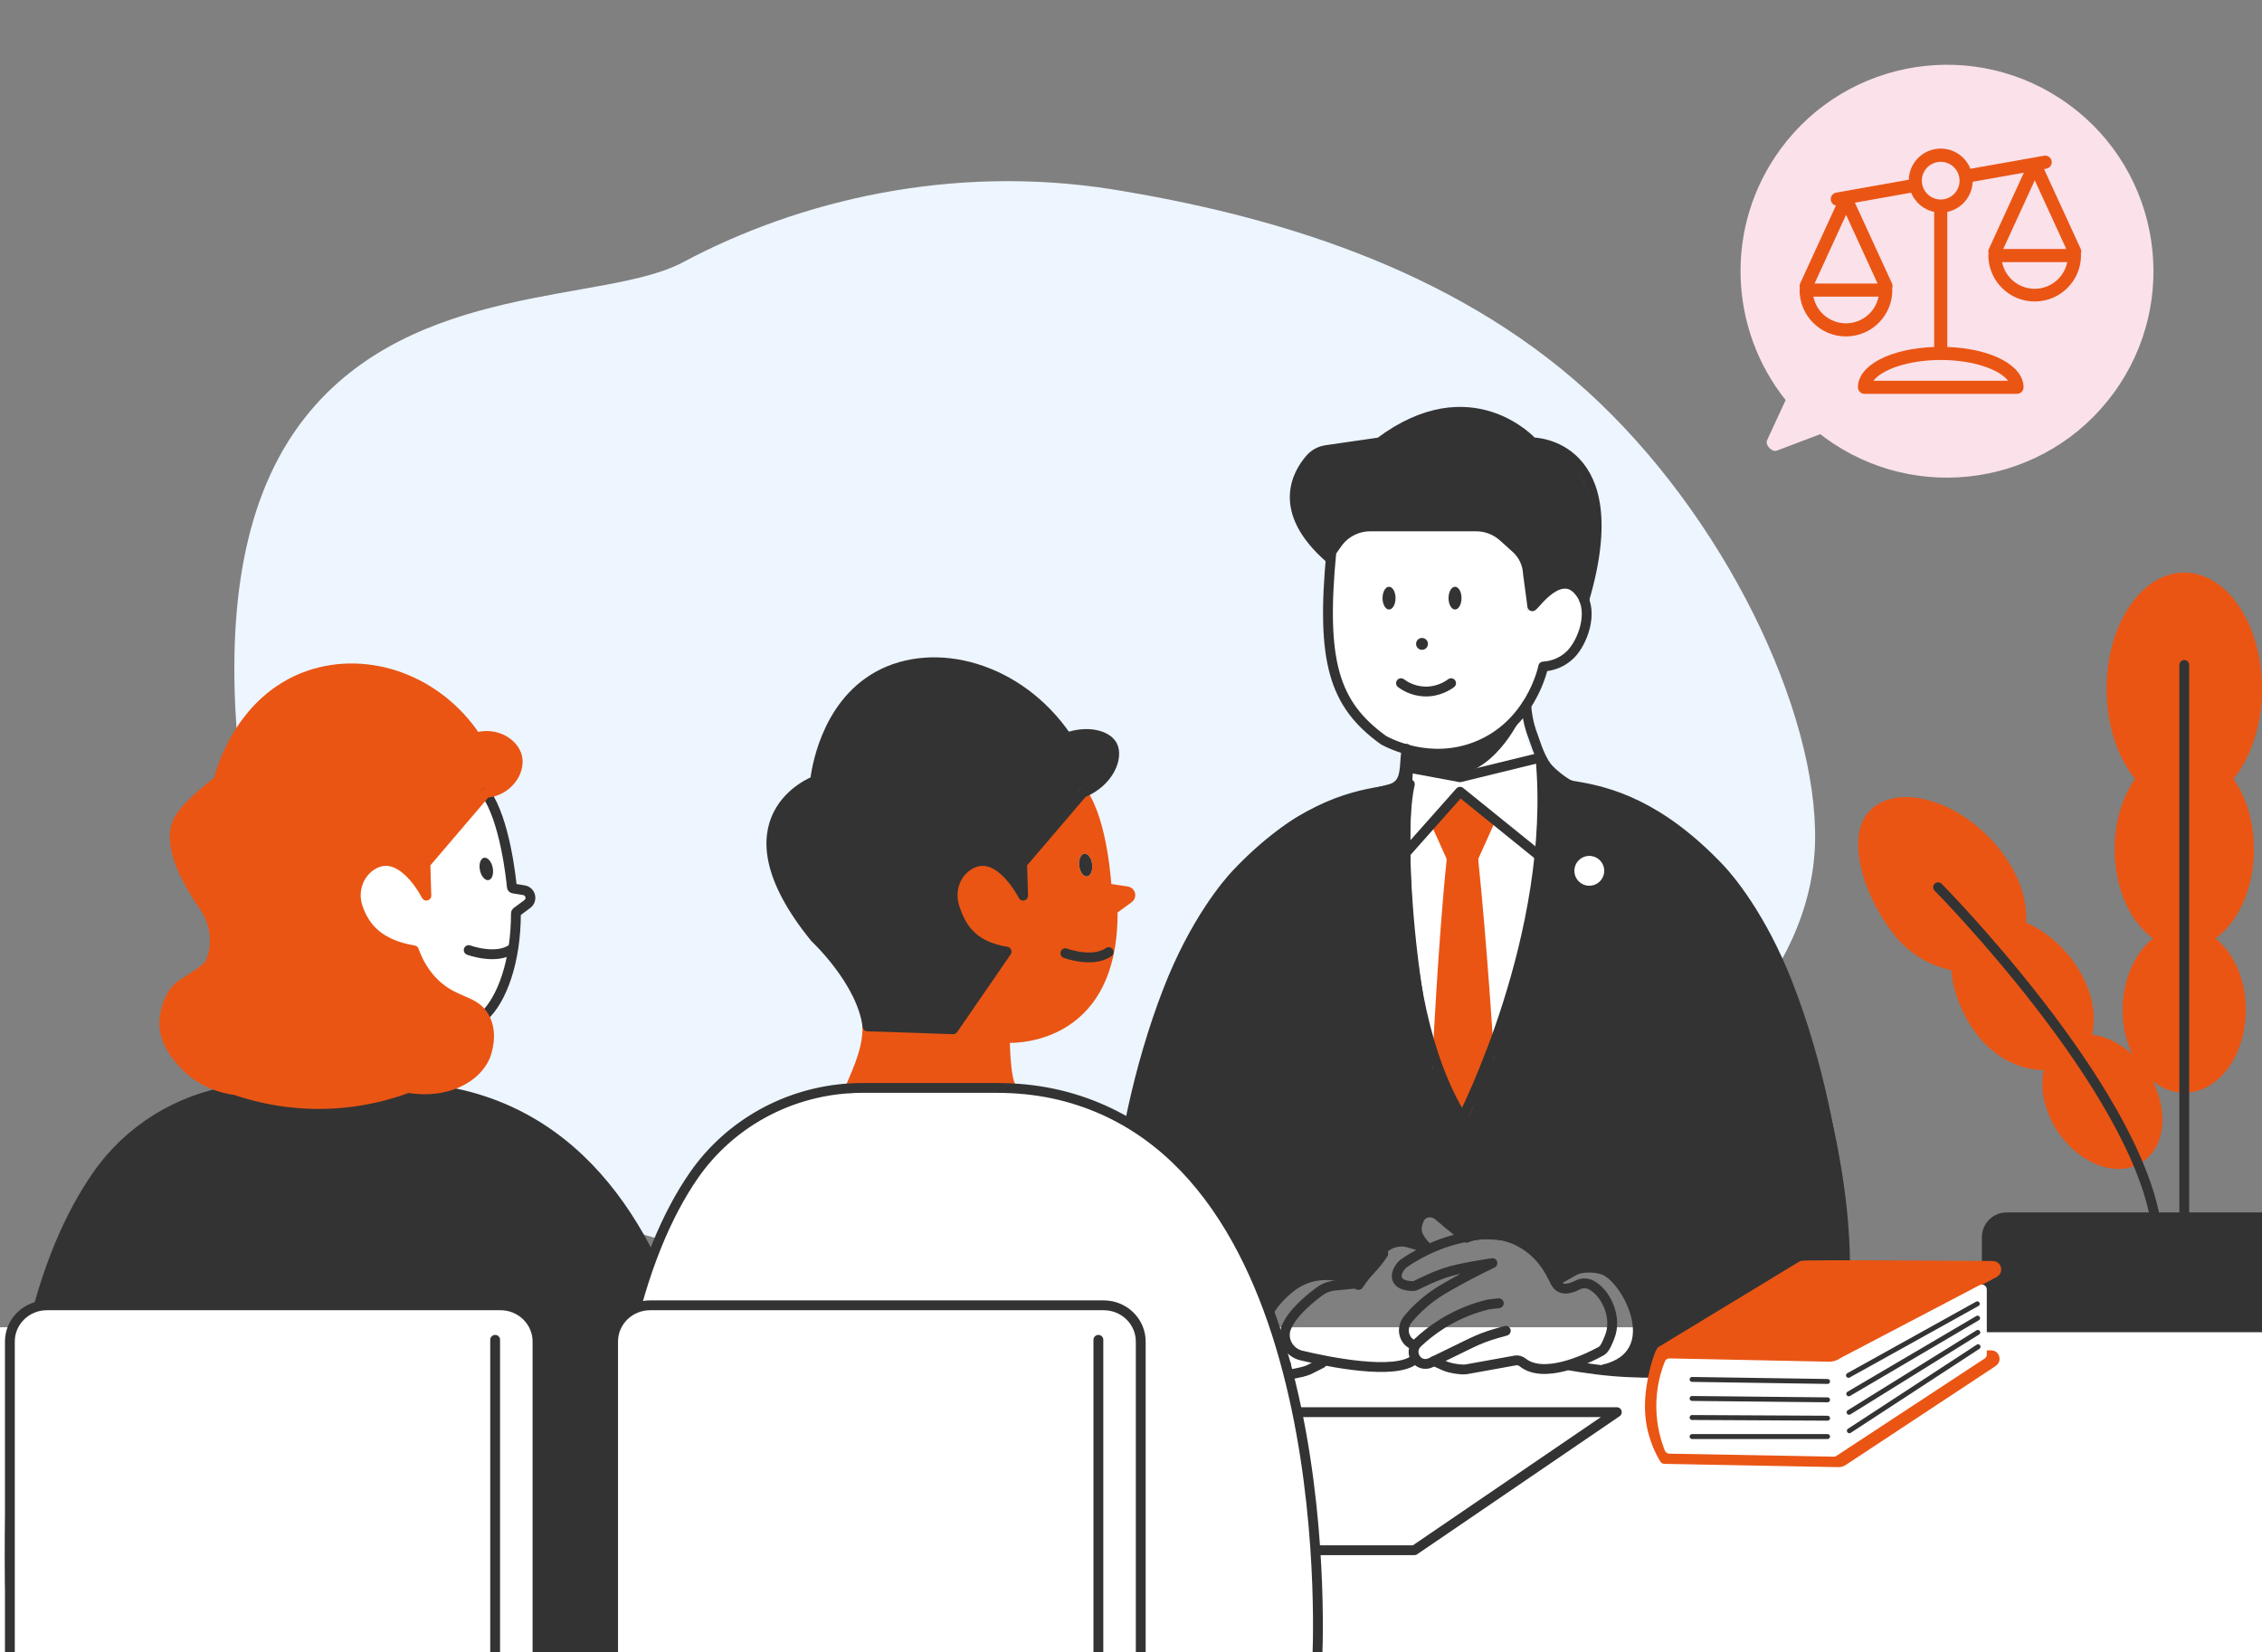 <?xml version="1.0" encoding="UTF-8"?><svg id="_レイヤー_2" xmlns="http://www.w3.org/2000/svg" xmlns:xlink="http://www.w3.org/1999/xlink" viewBox="0 0 690 504"><rect x="0" y="0" width="690" height="504" fill="#808080" stroke="none"/><defs><style>.cls-1{stroke-width:1.5px;}.cls-1,.cls-2,.cls-3,.cls-4,.cls-5,.cls-6,.cls-7{stroke-linejoin:round;}.cls-1,.cls-2,.cls-3,.cls-4,.cls-5,.cls-7{stroke-linecap:round;}.cls-1,.cls-2,.cls-3,.cls-5,.cls-6{stroke:#333;}.cls-1,.cls-2,.cls-4,.cls-8,.cls-6,.cls-9,.cls-7{fill:none;}.cls-2,.cls-3,.cls-4,.cls-5,.cls-6,.cls-7{stroke-width:3px;}.cls-10{fill:#edf5ff;}.cls-11,.cls-5{fill:#fff;}.cls-12{fill:#ea5514;}.cls-3,.cls-13{fill:#333;}.cls-4{stroke:#ea5514;}.cls-14{fill:#fae1ea;}.cls-9{clip-path:url(#clippath);}.cls-7{stroke:#fff;}</style><clipPath id="clippath"><rect class="cls-8" width="690" height="504"/></clipPath></defs><g class="cls-9"><path class="cls-10" d="m219.52,382.25c-42.48-8.18-86.68-28.1-112.38-56.78-25.39-28.58-32.59-66.02-34.93-102.4-2.65-36.48,1.47-71.24,20.93-95.82,32.86-41.51,91.77-34.74,115.11-47.2,35.73-19.08,82.08-29.93,130.67-22.35,48.51,7.81,103.26,23.65,145.07,61.5,41.81,37.85,70.67,97.72,69.67,137.94-1.08,40.45-37.11,75.19-77.84,95.65-40.97,20.12-86.66,25.97-129.77,30.32-43.5,4.48-84.11,7.57-126.52-.85Z"/><rect class="cls-11" y="404.91" width="690" height="99.09"/><ellipse class="cls-12" cx="666.29" cy="210.13" rx="23.71" ry="35.46"/><ellipse class="cls-12" cx="666.29" cy="259.11" rx="21.25" ry="30.37"/><ellipse class="cls-12" cx="666.29" cy="308.08" rx="18.79" ry="25.28"/><line class="cls-2" x1="666.29" y1="202.85" x2="666.29" y2="384.16"/><path class="cls-12" d="m606.41,255.1c12.08,12.08,15.33,28.43,7.25,36.51-8.08,8.08-26.26,6.42-36.51-7.25-9.87-13.16-13.48-29.33-7.25-36.51,7.49-8.63,24.43-4.84,36.51,7.25Z"/><path class="cls-12" d="m630.71,291.07c9.41,11.12,10.69,25.44,2.88,31.98-7.82,6.54-22.69,3.62-31.18-8.3-8.3-11.66-9.73-25.85-2.88-31.98,7.56-6.77,21.78-2.83,31.18,8.3Z"/><ellipse class="cls-12" cx="641.33" cy="336.1" rx="16.4" ry="22.06" transform="translate(-78.96 409.92) rotate(-33.51)"/><path class="cls-2" d="m591.2,270.66s60.17,60.87,66.53,102.94"/><rect class="cls-13" x="603.16" y="388.17" width="86.84" height="16.74"/><path class="cls-13" d="m612.09,369.88h77.91v21.08h-85.45v-13.54c0-4.16,3.38-7.54,7.54-7.54Z"/><line class="cls-6" x1="690" y1="404.91" x2="564.11" y2="404.91"/><path class="cls-11" d="m414.48,152.37s-14.2,17-8.25,49.02c0,0,.96,20.77,22.81,27.06l-15.88,108.3,65.94,11.59,18.81-82.76-28.56-32.03c-1.24-1.86-3.02-5.04-3.89-9.35-1.08-5.38-.18-9.81.47-12.11,1.52-.11,3.89-9.62,6.57-8.98,12.31,2.96,18.87-42.53-6.62-16.29-1.56-.9,4.57-33.79,2.57-34.45-1.99-.66-53.97,0-53.97,0Z"/><polygon class="cls-12" points="437.78 324.8 448.52 346.3 453.9 323.38 448.77 261.67 454.26 250.2 444.78 241.38 438.68 249.97 443.23 261.8 437.78 324.8"/><path class="cls-3" d="m430.05,239.25c.02-.08-.06-.14-.13-.11-4.87,1.83-20.89,4.14-32.89,11.06-11.34,6.54-18.7,17.63-22.2,21.84-26.72,33.54-32.36,85.79-38.47,130.15,0,.04.01.07.04.09,16.13,12.31,36.75,14.31,55.8,14.09.1,0,.13-.14.04-.19-5.45-2.81-6.61-6.07-6.92-7.21-1.29-4.76,1.81-11.08,8.55-16.36,5.92-4.63,14.2-4.78,20.44-.61.05.03.11.02.14-.03,2.43-3.92,5.08-5.61,7.51-9.55.02-.03.02-.06,0-.09-1.4-3.08,6.66-6.64,11.6-1.87.03.03.19.2.27.16.28-.16-1.64-2.86-1.68-5.44-.04-2.56,1.73-5.88,4.06-6.37,4.33-.92,10.52,7.94,11.08,8.77.03.04.07.05.12.03,4.88-2.31,13.12-.06,18.96.03.03,0,.06.02.08.05l8.71,13.63c.03.05-.85-2.5-.8-2.53,0,0,7.39-3.14,12.35-3.17,1.76.34,7.63,4.28,12.03,12,1.57,2.77,1.5,12.82.08,15.86-2.58,5.49-9.2,3.96-9.37,4.23-.08.13,1.31.23,1.31.23.01.01.03.02.06.02,19.53.93,52.06-.51,68.95-7.43.03-.01.05-.03.06-.06,12.56-39.75-14.91-157.1-75.44-169.59-.01,0-.03,0-.04,0-3.81,1.15-11.28-5.08-12.83-7.35-.06-.08-.18-.04-.18.06.09,3.34,1.31,29.64-.91,39.21-4.8,20.69-8.87,32.68-13.36,46.34-4.88,14.86-6.99,23.9-9.93,23.92-.01,0-.03,0-.04,0-13.77-3.92-21.8-84.28-17.04-103.82Z"/><path class="cls-13" d="m405.68,170.36s-15.94-11.92-9.29-25.33c0,0,5.83-10.26,14.85-8.69,0,0,4.06,2.48,18.95-7.08,0,0,21.57-9.52,37.27,5.69,0,0,27.4,2.02,15.79,48.07,0,0-4.79-13.3-16.22,1.91,1.54-2.05-2.33-12.48-3-15.94-3.88-3.19-7.76-6.38-11.64-9.57l-36.08,1.15c-1.27.25-4.95,1.15-7.82,4.48-1.71,1.99-2.45,4.05-2.79,5.3Z"/><path class="cls-4" d="m437.95,250.97l4.51,10.01c.25.56.35,1.17.29,1.78-2.5,23.76-4.39,62.2-4.39,62.2"/><path class="cls-4" d="m454.26,250.97l-4.51,10.01c-.25.56-.35,1.17-.29,1.79,2.51,23.69,4.8,59.59,4.8,59.59"/><path class="cls-2" d="m467.43,184.94c.69-.13,8.89-12.42,14.82-3.81,4.02,5.84.38,14.93-3.1,18.45-1.01,1.03-2.19,1.77-2.19,1.77-2.42,1.54-4.83,1.9-6.21,1.99-.28,1.34-4.06,17.81-20.19,24.29-14.24,5.72-26.82-.89-28.52-1.82-15.18-10.93-19.13-24-15.92-57.46l1.76-2.51c2.3-3.29,6.07-5.25,10.08-5.25h32.35c3.04,0,5.97,1.12,8.23,3.16l3.9,3.51c2.21,1.99,3.52,4.78,3.65,7.75l1.33,9.94Z"/><path class="cls-2" d="m483.25,183.02c14.14-48.09-15.79-48.07-15.79-48.07,0,0-18.64-20.96-46.59,0l-16.31,2.36c-1.89.27-3.61,1.19-4.87,2.62-4.07,4.64-10.57,16.03,5.99,30.43"/><path class="cls-2" d="m478.96,416.59c1.92.34,4.05.69,7.88,1.18,13.35,1.7,23.16.76,36.98,1.01,2.76.05,6.23.12,10.6-.97,4.44-1.11,8.35-3.28,15.41-7.01.97-.51,9.11-5.55,9.64-5.89,5.25-3.39,4.45-56.83-13.97-104.38-8.19-21.13-18.29-32.79-20.8-35.45-18.44-19.49-33.83-23.62-44.46-25.28-8.84-1.38-11.49-12.32-12.63-15.29-1.45-3.77-1.88-7.1-2.03-9.24"/><path class="cls-2" d="m403.15,415.91l-3.9,1.96s-4.78,2.35-21.29,2.5c-11.25.1-14.28-1.78-26.01-7.98-.97-.51-9.11-5.55-9.64-5.89-5.25-3.39-4.45-56.83,13.97-104.38,8.19-21.13,18.29-32.79,20.8-35.45,18.44-19.49,33.83-23.62,44.46-25.28,8.08-1.26,6.52-5.71,7.49-12.95"/><path class="cls-2" d="m469.9,231.11c5.05,53.86-23.79,109.99-23.79,109.99-23.29-37.27-16.51-106.92-16.51-106.92l15.78,2.93,24.52-6Z"/><polyline class="cls-2" points="469.59 261.11 445.37 241.54 428.64 260.39"/><path class="cls-2" d="m430.32,409.83c-.91-.56-1.56-1.49-1.89-2.59-.51-1.71,0-3.57,1.15-4.94.91-1.09,1.97-2.23,3.18-3.38,2.49-2.37,4.95-4.11,7.05-5.38,2.06-1.21,4.21-2.43,6.44-3.64,3.08-1.66,6.09-3.18,9-4.56,0,0-9.99,1.41-14.55,2.99-3.55,1.23-5.93,2.41-8.92,3.87-.72.35-4.66.2-5.55-1.93-.55-1.33.2-3.17,1.72-4.67,6.83-4.78,13.1-6.8,17.04-7.74,4.51-1.07,8.79-2.09,14.08-.74.39.1.78.21,1.15.33,5.54,1.74,10.07,5.8,12.8,10.93l1.35,2.54c1.42,3.27,4.72,2.22,6.79,1.13,1.28-.67,2.8-.72,4.1-.08,4.52,2.21,8.25,9.93,5.71,16.02-.53,1.27-1.32,3.52-2.53,4.19-5.04,2.77-17.59,8.5-23.94,3.48-.64-.51-1.44-.78-2.24-.63l-14.98,2.7c-1.67.24-5.23-.38-6.75-1.11-1.18-.56-2.24-.95-3.02-1.43"/><path class="cls-2" d="m457.19,397.58l-2.91.33c-.16.02-.32.05-.48.09-3.62.89-8.59,2.55-13.83,5.82-3.11,1.94-5.63,4.01-7.61,5.89-1.04.99-1.45,2.49-.98,3.85.2.58.54,1.16,1.09,1.66.01,0,.02.02.03.03,1.09.96,2.68,1.08,3.98.45,4.05-1.98,8.11-3.95,12.16-5.93,2.53-1.24,5.17-2.24,7.89-3,.93-.26,1.87-.53,2.8-.79"/><path class="cls-2" d="m435.37,380.73l-5.61-1.62c-3.17-.92-6.57.18-8.61,2.78l-7.59,9.68-6.4.62c-1.67.16-3.26.77-4.61,1.76-3.04,2.22-8.34,6.57-10.17,11.03-1.47,3.58.77,7.63,4.54,8.53,7.61,1.82,29.03,6.33,34.77,1.05"/><path class="cls-2" d="m446.5,377.14s-3.03-2.27-7.75-6.31c-2.02-1.73-5.24-1.01-6.16,1.49-.85,2.32-1.15,4.19,2.78,8.4"/><path class="cls-2" d="m391.72,417.25c-1.39-.85-5.56-3.63-6.95-8.76-2.27-8.35,4.83-15.35,5.35-15.84,0,0,1.97-1.88,14.7-6.99h0c2.91,1.97,5.83,3.94,8.74,5.91"/><path class="cls-2" d="m474.38,390.92l5.82-3.3c2.23-1.27,6.94-1.11,9.29-.07,7.08,3.11,18.75,25.44-.06,30.18"/><circle class="cls-11" cx="484.8" cy="265.66" r="4.55"/><polygon class="cls-5" points="493.2 430.81 395.45 430.81 333.72 472.92 431.46 472.92 493.2 430.81"/><path class="cls-13" d="m143.35,334.62c84.88,23.11,76.41,169.38,76.41,169.38H3.97c-4.91-79.35,9.6-122.27,25.64-145.41,9.73-14.03,24.78-23.23,41.39-25.9l.04-.24c.29.05.55.09.78.12,5.96,2.04,15.45,4.49,27.26,4.21,10.93-.26,19.71-2.76,25.42-4.89,2.98.52,5.87.57,8.56.21l.06.49c3.45.45,6.86,1.11,10.23,2.03Z"/><path class="cls-11" d="m159.82,271.58c2.06.34,2.7,2.97,1.03,4.21l-3.27,2.43c-.13.1-.2.25-.2.41,0,14.74-4.29,26.35-9.77,31.4-2.93-4.83-8.02-4.11-13.82-8.95-4.27-3.56-6.41-8.04-7.53-11.16-10.65-1.77-15.1-6.99-17.17-13.28-1.46-4.48-.01-9.52,3.8-12.29,9.33-6.78,17.17,8.88,17.17,8.88l-.3-9.76,18.42-21.58c5.8,8.22,7.69,25.86,7.96,28.71.03.23.2.41.44.45l3.24.53Zm-10.77-3.1c1.07-.22,1.62-1.92,1.24-3.8-.39-1.88-1.57-3.22-2.65-3-1.07.22-1.62,1.92-1.24,3.8.39,1.88,1.57,3.22,2.65,3Z"/><path class="cls-12" d="m157.75,230.87c1.08,4.52-2.92,10.55-9.57,11.02l-18.42,21.58.3,9.76s-7.84-15.66-17.17-8.88c-3.81,2.77-5.26,7.81-3.8,12.29,2.07,6.29,6.52,11.51,17.17,13.28,1.12,3.12,3.26,7.6,7.53,11.16,5.8,4.84,10.89,4.12,13.82,8.95,3.18,5.25.59,11.78.46,12.09-2.16,5.24-7.86,9.03-15.01,9.98-2.69.36-5.58.31-8.56-.21-5.71,2.13-14.49,4.63-25.42,4.89-11.81.28-21.3-2.17-27.26-4.21-.23-.03-.49-.07-.78-.12-3.12-.49-9.69-2.09-14.9-7.73-1.92-2.08-6.55-7.08-5.98-13.77.06-.69.77-7.92,5.72-10.9,0,0,7.34-4.43,8.05-5.98l.06-.14c2.62-5.63,1.82-12.24-1.71-17.35-6.47-9.38-11.52-19.89-7.58-26.8,2.72-4.78,11.9-11.57,11.9-11.57.31-1.35,5.98-24.75,27.71-32.18,18.06-6.17,39.28,1.38,50.91,18.96,5.9-1.79,11.51,1.66,12.53,5.88Z"/><path class="cls-13" d="m150.29,264.68c.38,1.88-.17,3.58-1.24,3.8-1.08.22-2.26-1.12-2.65-3-.38-1.88.17-3.58,1.24-3.8,1.08-.22,2.26,1.12,2.65,3Z"/><path class="cls-2" d="m148.18,241.89c5.8,8.22,7.69,25.86,7.96,28.71.03.23.2.41.44.45l3.24.53c2.06.34,2.7,2.97,1.03,4.21l-3.27,2.43c-.13.1-.2.25-.2.41,0,14.74-4.29,26.35-9.77,31.4"/><path class="cls-2" d="m71,332.69c-16.61,2.67-31.66,11.87-41.39,25.9C13.57,381.73-.94,424.65,3.97,504h215.79s8.47-146.27-76.41-169.38c-3.37-.92-6.78-1.58-10.23-2.03"/><path class="cls-2" d="m142.97,289.84s8.37,3.1,13.21-.36"/><path class="cls-4" d="m71.04,332.45c.29.05.55.09.78.12,5.96,2.04,15.45,4.49,27.26,4.21,10.93-.26,19.71-2.76,25.42-4.89,2.98.52,5.87.57,8.56.21,7.15-.95,12.85-4.74,15.01-9.98.13-.31,2.72-6.84-.46-12.09-2.93-4.83-8.02-4.11-13.82-8.95-4.27-3.56-6.41-8.04-7.53-11.16-10.65-1.77-15.1-6.99-17.17-13.28-1.46-4.48-.01-9.52,3.8-12.29,9.33-6.78,17.17,8.88,17.17,8.88l-.3-9.76,18.42-21.58c6.65-.47,10.65-6.5,9.57-11.02-1.02-4.22-6.63-7.67-12.53-5.88-11.63-17.58-32.85-25.13-50.91-18.96-21.73,7.43-27.4,30.83-27.71,32.18,0,0-9.18,6.79-11.9,11.57-3.94,6.91,1.11,17.42,7.58,26.8,3.53,5.11,4.33,11.72,1.71,17.35l-.06.14c-.71,1.55-8.05,5.98-8.05,5.98-4.95,2.98-5.66,10.21-5.72,10.9-.57,6.69,4.06,11.69,5.98,13.77,5.21,5.64,11.78,7.24,14.9,7.73Z"/><path class="cls-11" d="m325.37,334.62c84.89,23.11,76.42,172.38,76.42,172.38h-215.79c-4.91-79.35,9.6-125.27,25.64-148.41,10.94-15.78,28.61-25.46,47.67-26.58,1.25-.08,2.5-.12,3.76-.12h40.84c1.57,0,3.14.04,4.71.12,5.66.29,11.28,1.12,16.75,2.61Z"/><path class="cls-12" d="m343.83,271.93c1.02.16,1.34,1.47.51,2.08l-4.92,3.6s-.01.02-.02.03c.54,41.75-32.87,38.99-32.87,38.99,0,0,0,12.63,2.1,15.26v.12c-1.58-.08-3.15-.12-4.72-.12h-40.84c-1.26,0-2.51.04-3.76.12,3.23-7.6,5.3-12.36,5.3-18.89,0,0,17.75.55,26.13.88l16.31-23.68c-10.54-1.75-13.8-7.28-15.87-13.5-1.51-4.55-.13-9.67,3.76-12.48,9.32-6.75,17.15,8.89,17.15,8.89l-.3-9.76,18.42-21.58c6.32,8.95,7.37,29.1,7.37,29.1l6.25.94Zm-12.25-4.58c1.09-.12,1.79-1.77,1.57-3.68-.22-1.9-1.28-3.35-2.37-3.22s-1.79,1.77-1.57,3.68,1.28,3.35,2.37,3.22Z"/><path class="cls-13" d="m339.28,227.33c1.98,3.59-.84,11.21-9.07,14.56l-18.42,21.58.3,9.76s-7.83-15.64-17.15-8.89c-3.89,2.81-5.27,7.93-3.76,12.48,2.07,6.22,5.33,11.75,15.87,13.5l-16.31,23.68c-8.38-.33-26.13-.88-26.13-.88-1.68-13.69-15.98-27.01-15.98-27.01-30-36.85,0-47.9,0-47.9.28-2.47,2.87-22.86,19.17-31.92,17.16-9.54,42.98-2.91,57.66,18.7,6.19-2.23,12.13-.74,13.82,2.34Z"/><path class="cls-13" d="m333.15,263.67c.22,1.91-.48,3.56-1.57,3.68-1.09.13-2.15-1.31-2.37-3.22s.48-3.55,1.57-3.68,2.15,1.32,2.37,3.22Z"/><path class="cls-4" d="m330.21,241.89c6.32,8.95,7.37,29.1,7.37,29.1l6.25.94c1.02.16,1.34,1.47.51,2.08l-4.92,3.6s-.01.02-.02.03c.54,41.75-32.87,38.99-32.87,38.99,0,0,0,12.63,2.1,15.26"/><path class="cls-4" d="m259.31,332.01c3.23-7.6,5.3-12.36,5.3-18.89"/><path class="cls-2" d="m259.31,332.01c-19.06,1.12-36.73,10.8-47.67,26.58-16.04,23.14-30.55,69.06-25.64,148.41h215.79s8.47-149.27-76.42-172.38c-5.47-1.49-11.09-2.32-16.75-2.61-1.57-.08-3.14-.12-4.71-.12h-40.84c-1.26,0-2.51.04-3.76.12Z"/><path class="cls-2" d="m264.61,313.12c-1.68-13.69-15.98-27.01-15.98-27.01-30-36.85,0-47.9,0-47.9.28-2.47,2.87-22.86,19.17-31.92,17.16-9.54,42.98-2.91,57.66,18.7,6.19-2.23,12.13-.74,13.82,2.34,1.98,3.59-.84,11.21-9.07,14.56l-18.42,21.58.3,9.76s-7.83-15.64-17.15-8.89c-3.89,2.81-5.27,7.93-3.76,12.48,2.07,6.22,5.33,11.75,15.87,13.5l-16.31,23.68c-8.38-.33-26.13-.88-26.13-.88Z"/><path class="cls-2" d="m324.97,290.8s8.37,3.1,13.21-.35"/><path class="cls-5" d="m163.96,504v-94.74c0-6.1-5.06-11.05-11.3-11.05H14.31c-6.24,0-11.3,4.95-11.3,11.05v94.74"/><line class="cls-5" x1="151.04" y1="408.74" x2="151.04" y2="504"/><path class="cls-5" d="m347.97,504v-94.74c0-6.1-5.06-11.05-11.3-11.05h-138.35c-6.24,0-11.3,4.95-11.3,11.05v94.74"/><line class="cls-5" x1="335.05" y1="408.74" x2="335.05" y2="504"/><path class="cls-12" d="m607.95,386.18c1.01,0,1.4,1.41.54,1.99l-47.63,25.41c-.44.3-.8.75-1.32.75-17.12-.23-34.68-.85-51.8-1.07l-.67-1.28,42.62-25.87c1.37-.37,58.26.07,58.26.07Z"/><path class="cls-12" d="m607.45,413.45c1,0,1.39,1.41.54,1.99l-45.71,30.18c-.44.3-.94.46-1.47.46l-53.07-1c-1.44-2.37-4.35-7.89-4.46-15.52-.12-7.67,2.55-16,3.45-17.38l.33-.19.67,1.28c17.12.22,34.68.84,51.8,1.07l.72,2.22c-.82.26-1.67.39-2.53.36-16.17-.33-32.33-.67-48.5-1-1.11,2.79-2.6,7.58-2.5,13.65.1,5.44,1.44,9.74,2.5,12.41l50.13.91,44.79-29.42h3.29Z"/><path class="cls-11" d="m604.16,413.45l-44.79,29.42-50.13-.91c-1.06-2.67-2.4-6.98-2.5-12.41-.11-6.07,1.39-10.86,2.5-13.65,16.17.33,32.33.67,48.5,1,.86.03,1.71-.11,2.53-.36.75-.25,1.47-.61,2.14-1.07l42.14-22.08v19.81l-.39.26Z"/><path class="cls-4" d="m604.08,413.45h3.37c1,0,1.39,1.41.54,1.99l-45.71,30.18c-.44.3-.94.46-1.47.46l-53.07-1c-1.44-2.37-4.35-7.89-4.46-15.52-.12-7.67,2.55-16,3.45-17.38l.33-.19,42.62-25.87c1.37-.37,58.26.07,58.26.07,1.01,0,1.4,1.41.54,1.99l-47.63,25.41c-.44.3-.8.75-1.32.75-17.12-.23-34.68-.85-51.8-1.07"/><path class="cls-7" d="m560.27,416.54c.75-.25,1.47-.61,2.14-1.07l42.14-22.08v19.81l-.39.26-44.79,29.42-50.13-.91c-1.06-2.67-2.4-6.98-2.5-12.41-.11-6.07,1.39-10.86,2.5-13.65,16.17.33,32.33.67,48.5,1,.86.03,1.71-.11,2.53-.36Z"/><line class="cls-1" x1="516.15" y1="420.82" x2="557.48" y2="421.44"/><line class="cls-1" x1="516.15" y1="426.63" x2="557.48" y2="427.05"/><line class="cls-1" x1="516.15" y1="432.44" x2="557.48" y2="432.65"/><line class="cls-1" x1="516.15" y1="438.25" x2="557.48" y2="438.25"/><line class="cls-1" x1="563.86" y1="419.58" x2="603.16" y2="397.75"/><line class="cls-1" x1="563.95" y1="425.22" x2="603.24" y2="402.12"/><line class="cls-1" x1="564.04" y1="430.86" x2="603.31" y2="406.48"/><line class="cls-1" x1="564.13" y1="436.49" x2="603.39" y2="410.85"/><path class="cls-14" d="m631.11,31.92c-28.07-20.55-67.48-14.45-88.02,13.62-17.17,23.46-15.72,54.83,1.6,76.5l-5.66,12.27c-.66,1.43,1.49,3.73,2.96,3.17l13.28-5.04c.48.37.95.75,1.44,1.11,28.07,20.55,67.48,14.45,88.02-13.62,20.55-28.07,14.45-67.48-13.62-88.02Z"/><path id="_パス_181" class="cls-12" d="m634.69,75.91l-11.17-24.33.67-.12c1.09-.18,1.83-1.21,1.65-2.3s-1.21-1.83-2.3-1.65c-.02,0-.03,0-.05,0l-22.43,3.98c-1.98-5-7.64-7.46-12.64-5.48-3.64,1.44-6.06,4.91-6.16,8.82l-22.17,3.94c-1.09.2-1.81,1.24-1.61,2.33.15.8.76,1.43,1.55,1.6l-10.9,23.75c-.21.45-.24.97-.08,1.44-.06.19-.1.4-.1.6,0,7.81,6.33,14.14,14.14,14.14s14.14-6.33,14.14-14.14c0-.16-.02-.32-.06-.48.2-.5.18-1.07-.04-1.56l-11.31-24.62,17.15-3.05c1.23,3,3.86,5.2,7.03,5.87v41.2c-13.39.47-23.26,5.6-23.26,12.3,0,1.1.9,2,2,2h46.52c1.1,0,2-.9,2-2,0-6.7-9.87-11.83-23.26-12.3v-41.2c4.38-.93,7.57-4.72,7.74-9.2l15.62-2.77-10.66,23.23c-.21.45-.24.97-.08,1.44-.06.19-.1.4-.1.6.07,7.81,6.45,14.09,14.26,14.02,7.72-.06,13.96-6.31,14.02-14.02,0-.16-.02-.32-.07-.48.2-.5.18-1.07-.04-1.56Zm-71.56-10.36l9.61,20.95h-19.23l9.61-20.95Zm-.04,33.09c-4.83,0-8.99-3.41-9.94-8.14h19.89c-.96,4.73-5.11,8.14-9.94,8.14Zm49.43,17.52h-41.03c2.4-3.29,10.4-6.34,20.52-6.34s18.12,3.05,20.52,6.34Zm-20.52-55.29c-3.18,0-5.75-2.58-5.76-5.75s2.58-5.75,5.75-5.76c3.18,0,5.75,2.58,5.76,5.75h0c0,3.18-2.58,5.75-5.75,5.76Zm38.3,15.09h-19.23l9.62-20.95,9.61,20.95Zm-9.65,12.14c-4.83,0-8.99-3.41-9.94-8.14h19.89c-.96,4.73-5.12,8.14-9.94,8.14Z"/><path class="cls-13" d="m464.79,216.86c-.49,1.21-7.52,17.8-20.77,19.7-7.64,1.09-14.99-3.04-15.77-3.67-.11-.09-.35-.3-.44-.62-.34-1.18,1.58-2.58,1.58-2.58,2.39.44,14.4,4.03,24.09-2.38,6.11-4.04,10.04-7.78,11.31-10.44Z"/><ellipse class="cls-13" cx="443.84" cy="182.47" rx="1.98" ry="3.47"/><ellipse class="cls-13" cx="423.71" cy="182.47" rx="1.98" ry="3.47"/><path class="cls-2" d="m427.36,208.42c.94.7,3.43,2.36,7.02,2.53,4.33.21,7.39-1.88,8.26-2.53"/><circle class="cls-13" cx="433.77" cy="196.43" r="1.81"/></g></svg>
